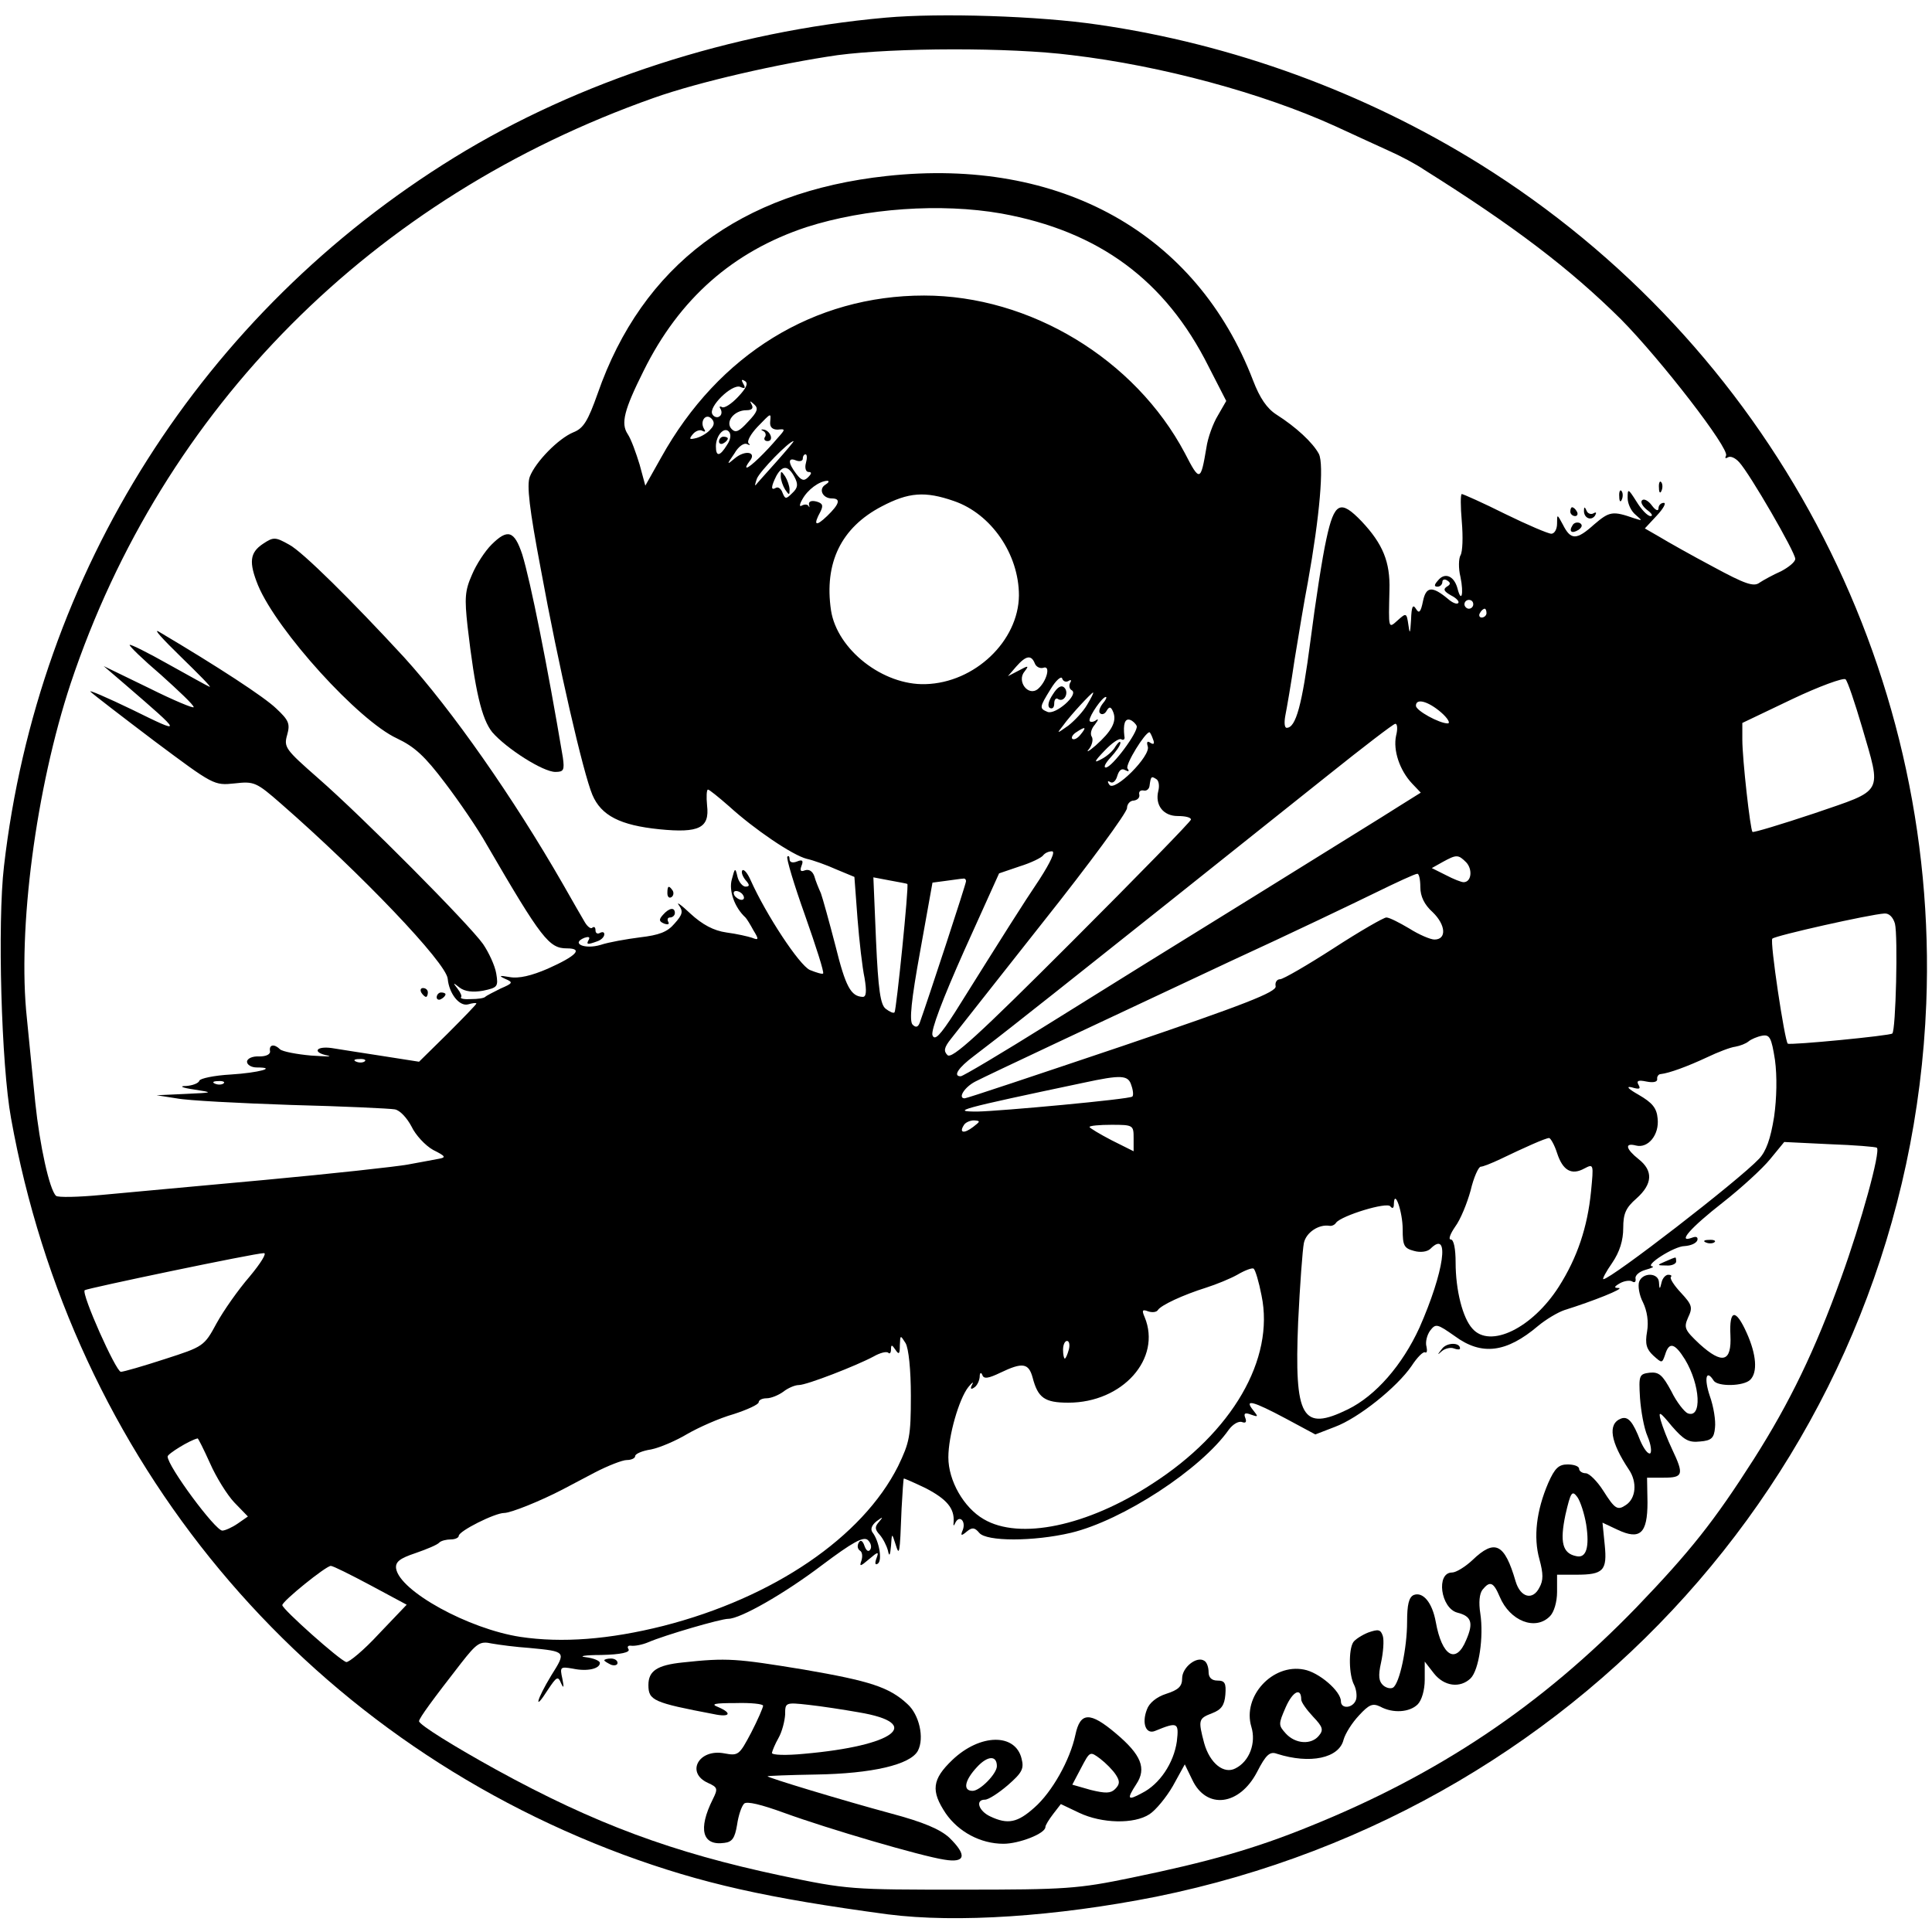 <svg version="1" xmlns="http://www.w3.org/2000/svg" width="584" height="584" viewBox="0 0 438 438"><path d="M200.8 4c-34.9 3.1-69.7 14.4-97.8 31.7C45.9 70.9 8.6 129.6.9 196.4c-1.5 12.8-.6 45.1 1.6 57.1 13.9 77.4 65.9 139.9 138.9 167 17.7 6.5 32.4 9.8 59.9 13.5 15.6 2 38.1.5 60.8-4 99-20.1 170.7-103.2 174.6-202.5 3-76.8-35.6-149.4-101.2-190.3C309.3 20.9 279.4 10 249 5.6c-13.5-2-35.9-2.7-48.2-1.6zm42.2 8.5c20.3 2.4 43.2 8.6 59.7 16.1 4.3 2 9.8 4.5 12.2 5.6 2.5 1.1 6.1 3 8 4.3C343.3 51.3 356 61 367.5 72.4c9 9.1 24.7 29.4 23.8 30.9-.3.6-.1.7.4.4.6-.4 1.7.1 2.6 1.1 2.4 2.6 12.7 20.4 12.7 21.9 0 .7-1.5 1.9-3.2 2.8-1.8.8-4 2-4.9 2.6-1.3 1-3.3.3-10.5-3.6-4.9-2.6-10.4-5.7-12.2-6.8l-3.3-1.9 2.7-2.9c1.5-1.6 2.2-2.9 1.6-2.9-.7 0-1.2.6-1.2 1.2 0 .8-.7.5-1.5-.6s-1.8-1.6-2.2-1.2c-.5.4.1 1.4 1.1 2.2 1.1.8 1.4 1.4.8 1.4-.7 0-2.1-1.5-3.2-3.3-1.9-3-2-3-2-.8 0 1.3.8 3 1.8 3.8 1.6 1.4 1.6 1.4-.3.8-4.9-1.7-5.6-1.6-9.1 1.4-4 3.6-5.3 3.6-7.1 0-1.3-2.4-1.3-2.4-1.3-.2 0 1.3-.6 2.3-1.3 2.3-.7 0-5.4-2-10.5-4.5-5-2.5-9.5-4.5-9.8-4.5-.3 0-.3 2.8 0 6.2.3 3.5.2 6.9-.3 7.7-.4.7-.5 2.9 0 4.9.8 3.9.2 6.1-.7 2.5-.8-2.8-2.9-3.6-4.4-1.7-.9 1-.9 1.4-.1 1.4.6 0 1.1-.5 1.1-1.1 0-.5.5-.7 1.1-.3.8.5.8.9-.1 1.4-.9.6-.6 1.1 1 2 1.2.6 1.9 1.4 1.6 1.7-.3.4-1.4-.1-2.3-.9-3.6-3-5-2.9-5.7.5-.5 2.5-.9 2.9-1.6 1.7-.7-1.1-1-.5-1.1 2.5-.2 3.2-.3 3.4-.6 1.2-.4-2.8-.5-2.8-2.4-1.1-2.2 2-2.1 2-1.9-6.8.2-6.4-1.5-10.5-6.3-15.6-4.8-5-6.2-4.4-8 4-.9 4-2.5 14.4-3.6 23-1.9 14.6-3.3 19.8-5.4 19.8-.5 0-.6-1.2-.3-2.8.3-1.5 1.3-7.2 2.1-12.7.9-5.5 2.2-13.4 3-17.5 2.7-15 3.7-26.7 2.5-29.1-1.4-2.6-5.2-6.1-9.6-8.9-2.2-1.4-3.8-3.8-5.3-7.7-12.8-33.4-43.7-50.7-83.1-46.4-33.2 3.6-55.4 20.3-65.5 49.3-2.2 6.2-3.2 7.9-5.5 8.8-3.4 1.4-8.6 6.7-9.9 10.1-.7 1.9-.1 7.2 2.5 20.9 4 21.9 9.6 46.2 11.7 51.2 2 4.7 6.3 6.9 15.2 7.8 9 .9 11.4-.3 10.8-5.4-.2-2-.1-3.6.2-3.6.3 0 2.4 1.7 4.8 3.8 5.7 5.2 14.4 11.1 17.6 11.9 1.4.3 4.5 1.4 6.7 2.4l4.1 1.7.7 9.4c.4 5.1 1.1 11.2 1.6 13.5.5 3 .4 4.3-.4 4.3-2.7-.1-3.9-2.3-6.2-11.6-1.4-5.4-2.9-10.8-3.3-11.9-.5-1.1-1.2-2.8-1.5-3.9-.4-1.1-1.2-1.6-2.1-1.3-1 .4-1.2.1-.8-1 .5-1.2.2-1.5-1-1-1 .4-1.7.2-1.7-.5 0-.6-.2-.9-.5-.6-.3.3 1.5 6.3 4 13.3 2.5 7.1 4.4 13 4.1 13.2-.2.2-1.5-.2-3-.8-2.4-1.1-9.9-12.5-13.4-20.3-.7-1.6-1.5-2.6-1.9-2.3-.3.4 0 1.3.7 2.2 1 1.1 1 1.5 0 1.5-.6 0-1.5-1-1.8-2.2-.5-2.2-.6-2.1-1.3.6-.7 2.5.6 6.3 3.1 8.6.3.3 1.1 1.6 1.8 2.9 1.3 2.1 1.2 2.3-.3 1.7-.9-.3-3.5-.9-5.8-1.2-2.9-.4-5.5-1.8-8.2-4.3-2.1-2-3.3-2.8-2.6-1.9 1 1.4.9 2.1-1 4.2-1.6 1.9-3.5 2.6-7.8 3.1-3.1.4-7.1 1.1-8.9 1.7-3.6 1.1-6.9-.3-3.7-1.6.9-.3 1.3-.2 1 .4-.7 1.2-.3 1.2 1.9.4.9-.3 1.6-1 1.6-1.6 0-.5-.4-.6-1-.3-.5.3-1 .1-1-.6s-.3-.9-.7-.6c-.3.4-1.1-.2-1.7-1.2-.6-1-2.9-5-5-8.7-11.2-19.5-25.1-39.4-36-51.4-11.8-12.8-23-23.9-26-25.5-3.2-1.8-3.6-1.8-6-.2-3 2-3.2 4.2-1.1 9.4 4.3 10.3 22.8 30.7 31.5 34.7 4 1.9 6.3 4 10.9 10.1 3.2 4.2 7.5 10.5 9.4 13.9 12.5 21.5 14.2 23.6 18.2 23.6 3.8 0 2.2 1.7-4.3 4.6-3.7 1.6-6.6 2.3-8.7 1.9-2.3-.4-2.5-.3-1 .4 1.9.8 1.8 1-1 2.2-1.6.8-3.2 1.6-3.5 1.9-.3.3-1.7.5-3.2.5-1.5.1-2.5-.1-2.3-.4.3-.2-.1-1.1-.8-2-1.1-1.4-1-1.4.5-.2 1.2.9 3 1.1 5.3.7 3.3-.7 3.5-.9 3-3.9-.3-1.8-1.7-4.8-3-6.7-3.2-4.5-27.2-28.7-37.4-37.6-7.4-6.5-7.8-7-7-9.8.7-2.5.4-3.3-2.5-6-2.7-2.6-13.1-9.4-26.6-17.4-1.4-.8.9 1.7 5 5.7s7.1 7 6.5 6.8c-.5-.2-4.8-2.6-9.3-5.1-4.6-2.6-8.6-4.6-8.8-4.4-.2.2 3 3.3 7.1 6.8 4 3.6 7.4 6.8 7.4 7.3.1.4-4.5-1.5-10.1-4.3l-10.3-5 4.9 4.2c13.2 11.4 13.2 11.4 1.6 5.7-5.8-2.8-10-4.6-9.5-4.1.6.6 7.1 5.6 14.5 11.2 13.4 10 13.5 10.1 18.2 9.6 4.4-.5 4.9-.3 10.5 4.6 18.1 15.8 37.5 36.1 37.8 39.7.3 3.3 2.6 6.3 4.6 5.8 1-.3 1.9-.4 1.9-.2s-2.9 3.2-6.5 6.8l-6.5 6.4-8.3-1.3c-4.5-.7-9.7-1.5-11.5-1.8-3.6-.5-4.5 1-.9 1.7 1.2.3-.5.2-3.8 0-3.3-.3-6.4-.9-7-1.4-1.3-1.3-2.5-1.1-2.3.3.2.8-.8 1.3-2.4 1.3-1.6-.1-2.8.5-2.8 1.2s1 1.3 2.2 1.3c4.8 0 .5 1.2-5.9 1.6-3.7.2-7 .9-7.1 1.4-.2.6-1.6 1.1-3 1.2-1.7 0-1 .4 1.8.8 4.5.7 4.4.7-2 1l-6.5.3 4.5.7c2.5.5 14.2 1.1 26 1.5 11.8.3 22.4.8 23.5 1 1.2.2 2.8 2 3.8 3.9.9 1.9 3.1 4.3 4.9 5.3 2.8 1.4 3 1.7 1.3 2-1.1.2-4.2.8-7 1.3-2.7.5-17.4 2.1-32.5 3.5-15.1 1.4-31.8 2.9-37 3.4-5.2.5-9.9.6-10.3.2C11.2 269.7 9 259.6 8 250c-.5-5.2-1.4-13.8-1.9-19.1-2.2-20.2 2.1-52.3 9.9-75.9C36.9 92.4 84.5 44.7 148.2 22.2c10.1-3.6 28.5-7.8 41.7-9.7 12.9-1.7 39-1.8 53.1 0zm-16 35.9c22.1 4 37.2 15.1 47 34.7l4 7.8-1.9 3.3c-1.1 1.8-2.3 5.1-2.6 7.3-1.3 7.7-1.5 7.8-4.9 1.2C257.3 81.4 233.5 67 209.5 67c-24.9 0-46.6 13.3-59.6 36.7l-3.6 6.4-1.3-4.8c-.8-2.6-1.9-5.7-2.7-6.9-1.6-2.4-.8-5.5 3.6-14.3 8.1-16.4 20.3-27.1 36.9-32.6 13.4-4.3 30.5-5.5 44.2-3.1zM167.3 90c-1.5 1.6-3.1 2.6-3.6 2.3-.6-.3-.7-.1-.3.5.3.6.2 1.3-.3 1.6-.5.4-1.3.1-1.6-.5-1-1.6 4.4-6.9 6.3-6.2 1.1.5 1.3.3.7-.7-.5-.9-.4-1.1.4-.6.8.5.3 1.6-1.6 3.6zm2.3 5.6c-2 2.2-2.8 2.6-3.7 1.7-1.6-1.6.5-4.3 3.3-4.3 1.2 0 1.7-.4 1.2-1.3s-.4-.9.6 0 .7 1.7-1.4 3.9zm-8.5 1.7c-.6.8-2.1 1.7-3.2 2-1.6.4-1.8.3-.8-.9.6-.7 1.6-1.1 2.2-.7.6.3.7.1.3-.5-1-1.7.4-3.6 1.7-2.3.7.7.7 1.5-.2 2.4zm13.5-1.6c-.1 1.2.6 1.7 1.7 1.7 1.8-.2 1.8-.1 0 1.9-2.7 3.2-6.3 6.7-7 6.7-.3 0 0-.6.6-1.4 1.8-2.1-.9-2.7-3.3-.7-1.9 1.6-1.9 1.5-.1-1.1.9-1.6 2.2-2.5 2.9-2.1.6.3.8.2.3-.2-.4-.5.5-2.1 2-3.7 3.2-3.3 3.1-3.3 2.9-1.1zm-9.8 5.2c-1.6 2.6-2.5 2.7-2.5.3 0-2.4 1.8-4.5 2.9-3.4.6.6.5 1.8-.4 3.1zm11.2 3.8c-2.4 2.7-4.5 5-4.7 5.3-.2.2-.1-.4.3-1.5.7-1.7 7.2-8.4 8.3-8.5.2 0-1.6 2.1-3.9 4.7zm6.7.3c-.3 1.1 0 2 .6 2 .8 0 .7.4-.1 1.2-.9.9-1.5.8-2.7-.8-1.9-2.5-1.9-3.8 0-3 .8.3 1.5.1 1.5-.4 0-.6.3-1 .6-1 .4 0 .4.9.1 2zm-2.6 3.1c.9 1.7.8 2.5-.5 3.7-1.4 1.4-1.6 1.4-2.2-.1-.3-.9-1-1.4-1.5-1.1-1.2.7-1.1-.3.1-2.7 1.4-2.5 2.7-2.4 4.1.2zm7 1.8c-1.6 1-.6 3.1 1.5 3.1s1.7 1.3-1.1 4c-2.6 2.5-3.2 2.1-1.5-1 .7-1.4.5-1.9-.9-2.3-1.2-.3-1.8 0-1.7.7.2.6.1.8-.1.3-.3-.4-.9-.4-1.5-.1-.6.4-.6-.2.1-1.4 1.2-2.2 3.8-4.1 5.6-4.2.6 0 .4.4-.4.9zm29.2 3.7c8.4 2.9 14.7 12 14.7 21.4-.1 10.3-10 19.8-21.2 20.1-9.6.3-20-7.8-21.4-16.7-1.6-10.8 2.3-18.8 11.5-23.6 6.1-3.2 9.8-3.5 16.4-1.2zM334 137c0 .5-.4 1-1 1-.5 0-1-.5-1-1 0-.6.5-1 1-1 .6 0 1 .4 1 1zm3 2c0 .5-.5 1-1.1 1-.5 0-.7-.5-.4-1 .3-.6.8-1 1.1-1 .2 0 .4.4.4 1zm-102.4 11.4c.3.8 1.2 1.2 1.9 1 1.8-.7.8 3.1-1.2 4.8-2.2 1.8-4.9-1.8-3-4 1-1.3.9-1.4-1.3-.2l-2.5 1.3 1.9-2.2c2.2-2.5 3.4-2.7 4.2-.7zm7.6 4c.6-.4.8-.2.4.4-.3.6-.2 1.4.4 1.7 1.6 1-3.7 5.6-5.5 4.9-1.9-.8-1.9-1 .7-5.2 1.2-2 2.4-3 2.6-2.4.2.7.9.9 1.4.6zm179.9 10.3c4.5 15.5 5.2 14.2-10.8 19.7-7.5 2.5-13.8 4.4-14 4.2-.5-.5-2.3-16.5-2.3-20.9v-3.8l11.3-5.4c6.1-2.9 11.6-4.9 12.1-4.5.5.5 2.1 5.3 3.7 10.7zm-175.6-5c-.9 1.6-2.9 3.7-4.3 4.8-2.7 1.9-2.7 1.9-1.2 0 1.7-2.4 6.4-7.4 6.8-7.5.2 0-.4 1.2-1.3 2.7zm3.5-.2c-.7.9-1 1.9-.6 2.2.4.4 1.1.2 1.5-.6.6-1 1-.9 1.5.4.8 2.1-.4 4.3-4 7.5-1.6 1.4-2.3 1.7-1.5.8.7-.9 1-2.2.6-2.8-.4-.6-.1-1.8.7-2.7.9-1.2.9-1.5.1-.9-.7.4-1.3.3-1.3-.1 0-1.1 2.9-5.3 3.7-5.3.3 0 0 .7-.7 1.5zm76.7 2c1.5 1.3 2.2 2.5 1.5 2.5-1.9 0-7.2-2.9-7.2-4 0-1.8 2.8-1 5.7 1.5zm-69 3.1c.4 1.3-5.6 9.4-7 9.4-.6 0-.1-1 1.1-2.3 1.2-1.3 2.2-2.7 2.2-3.3 0-.5-.5-.1-1.1.8-.5 1-2 2.3-3.2 2.9-1.8 1-1.7.6.7-1.9 1.6-1.7 3.3-2.9 3.8-2.6.5.3.9 0 .7-.7-.3-2.7.1-4.1 1.3-3.7.6.2 1.3.9 1.5 1.4zm58.8 2.2c-.7 3.3.8 7.8 3.6 10.8l2 2.1-4.8 3c-2.6 1.7-17.4 10.8-32.8 20.4-15.4 9.5-36.5 22.6-46.9 29.1-10.4 6.5-19.3 11.8-19.8 11.8-1.8 0-.6-1.9 3-4.6 2-1.5 7.8-6 12.7-9.9 5-3.9 18.9-15 31-24.6 12-9.6 28.5-22.7 36.5-29.1 8-6.4 14.9-11.7 15.3-11.7.5-.1.6 1.2.2 2.7zm-71.5-.3c-.7.9-1.5 1.3-1.9 1-.3-.3.1-1 .9-1.5 2.1-1.4 2.4-1.2 1 .5zm16.4 1.1c.4 1 .2 1.3-.6.8-.7-.5-.9-.2-.6.8.8 2.1-7.6 10.5-8.7 8.7-.5-.7-.4-1 .2-.6.6.4 1.3-.3 1.6-1.4.4-1.3 1-1.8 1.8-1.3.8.4 1 .3.5-.4-.5-.9 4-8.2 5-8.2.1 0 .5.7.8 1.6zm1.2 11.7c-.8 3.2 1.1 5.7 4.4 5.7 1.7 0 3 .3 3 .8 0 .4-12.1 12.8-27 27.7-21.2 21.2-27.2 26.7-28.2 25.7-.9-.9-.8-1.7.8-3.7 1-1.3 10.5-13.3 20.9-26.5 10.5-13.2 19-24.8 19-25.8 0-.9.7-1.7 1.5-1.7.8-.1 1.4-.6 1.3-1.3-.2-.7.2-1.1.9-1 .7.2 1.3-.3 1.4-1 .3-2.2.4-2.3 1.5-1.6.6.3.8 1.5.5 2.7zm-26.9 20c-3.9 5.8-7.8 12-19.2 30.2-3.4 5.3-4.6 6.5-5.1 5.2-.4-1.1 2.3-8.2 7.2-19.2l7.9-17.5 4.7-1.6c2.6-.8 5-2 5.3-2.5.4-.5 1.2-.9 2-.9s-.3 2.4-2.8 6.3zm96.7-3.8c1.5 1.6 1.2 4.5-.6 4.5-.5 0-2.3-.7-4-1.6l-3.2-1.6 2.5-1.4c3.1-1.7 3.5-1.7 5.3.1zm-10.4 5.6c0 2.1.9 4 2.8 5.7 3 2.9 3.2 6.2.4 6.2-.9 0-3.5-1.1-5.7-2.5-2.2-1.3-4.5-2.5-5.2-2.5-.6 0-6 3.1-12 7-5.9 3.8-11.4 7-12.1 7-.7 0-1.2.7-1 1.6.2 1.3-6.9 4.1-34.6 13.5-19.3 6.5-35.4 11.9-35.9 11.9-1.6 0-.1-2.5 2.4-3.8 3.1-1.6 27.2-12.9 57.9-27.3 13.5-6.2 28.3-13.3 33-15.6 4.7-2.3 8.8-4.2 9.3-4.2.4-.1.7 1.3.7 3zm-116.3-.7c.4.3-2.5 28.7-2.9 29.1-.2.3-1.1-.1-2-.8-1.2-.9-1.7-4.3-2.2-15.5l-.6-14.3 3.7.7c2.1.4 3.9.7 4 .8zm13.3-.6c0 .6-8.5 26.5-10.5 32.1-.4 1-.9 1.1-1.6.4-.8-.8-.3-5.6 1.7-16.6l2.8-15.6 3-.4c1.7-.2 3.4-.5 3.9-.5.4-.1.7.1.7.6zm-50.5 3.2c.3.5.2 1-.4 1-.5 0-1.3-.5-1.6-1-.3-.6-.2-1 .4-1 .5 0 1.3.4 1.6 1zm261.1 6.4c.7 2.8.2 24.2-.6 24.9-.4.5-23.2 2.7-23.7 2.3-.7-.6-4.1-23.2-3.5-23.8.7-.7 22.1-5.5 25.4-5.7 1.1-.1 2 .9 2.4 2.3zm-27.4 43.8c-.8 5-1.8 7.8-3.4 9.5-4.6 4.9-33.6 27.3-35.3 27.3-.3 0 .6-1.7 2-3.7 1.7-2.5 2.5-5.1 2.5-7.9 0-3.3.6-4.6 3-6.7 3.7-3.3 3.8-6.3.5-8.9-2.9-2.3-3.3-3.8-.6-3.1 2.7.7 5.3-2.4 4.9-6.1-.2-2.4-1.2-3.6-4.3-5.4-2.3-1.3-3-2-1.6-1.7 1.7.5 2.1.4 1.6-.5-.6-1-.1-1.2 1.8-.8 1.5.3 2.5.1 2.4-.6-.1-.5.3-1.1.8-1.1 1.9-.2 6-1.7 10.5-3.8 2.5-1.2 5.4-2.3 6.4-2.4 1.1-.2 2.4-.7 3-1.2.6-.5 2-1.1 3.1-1.3 1.7-.3 2.1.4 2.9 5.5.5 3.7.4 8.7-.2 12.9zM82.7 240.6c-.3.3-1.2.4-1.9.1-.8-.3-.5-.6.6-.6 1.1-.1 1.7.2 1.3.5zm173.8 5.5c.4 1.1.5 2.3.2 2.5-.5.6-29.9 3.3-35.1 3.4-6.2 0-4.1-.6 23.9-6.5 8.8-1.9 10.3-1.8 11 .6zm-205.8-.5c-.3.3-1.2.4-1.9.1-.8-.3-.5-.6.6-.6 1.1-.1 1.7.2 1.3.5zm169.9 9.9c-2.1 1.6-3.2 1.3-2.1-.4.3-.6 1.4-1.1 2.3-1.1 1.5.1 1.5.2-.2 1.5zM257 258v3l-5-2.5c-2.7-1.4-5-2.8-5-3 0-.3 2.3-.5 5-.5 4.9 0 5 .1 5 3zm96 3.4c1.3 4 3.3 5.1 6.2 3.5 2.1-1.1 2.1-1 1.5 5.2-.8 8.1-3.1 15-7.3 21.6-6 9.4-15.6 14.1-19.6 9.5-2.2-2.4-3.8-8.7-3.8-15 0-3-.4-5.2-1.1-5.2-.6 0-.1-1.3 1-2.9 1.2-1.6 2.7-5.3 3.5-8.2.7-3 1.8-5.4 2.3-5.4.5 0 2.5-.8 4.4-1.7 5.4-2.6 10.3-4.8 11.1-4.8.3 0 1.2 1.5 1.8 3.4zm72.5-1.2c.9.8-3.6 17.1-8.1 29.5-5.9 16.4-11.6 28.2-19.8 41.1-9 14.1-14.4 20.9-26.6 33.6-21.6 22.3-44.9 37.9-74.2 49.7-12.3 5-22.8 8-40.3 11.6-12.1 2.5-14.8 2.7-38.5 2.7-25 0-25.8 0-41-3.2-24.5-5.2-42.1-11.7-64.5-24-9.6-5.3-17.5-10.2-17.5-11 .1-.8 3.2-5 9.5-13.1 3.6-4.6 4.3-5.1 7-4.5 1.7.3 5.5.8 8.5 1 8.4.8 8.4.8 5 6.2-3.4 5.6-4.1 8.5-.8 3.3 2-3 2.3-3.2 3-1.5.6 1.3.7 1 .3-1-.6-2.7-.5-2.8 2.4-2.3 3.3.7 6.1 0 6.1-1.3 0-.5-1.5-1.1-3.2-1.3-1.8-.2-.2-.5 3.5-.5 4.5-.1 6.6-.6 6.2-1.3-.4-.6-.1-.9.6-.8.8.1 2.5-.2 3.9-.8 3.7-1.6 16.4-5.3 18.1-5.3 2.7 0 12.6-5.6 21.3-12.2 6.8-5.1 9.3-6.5 10.3-5.7.7.6 1 1.6.6 2.2-.4.6-.9.3-1.3-.8-.4-1.2-.9-1.5-1.3-.8s-.3 1.4.2 1.8c.6.3.7 1.3.4 2.3-.5 1.4-.3 1.4 1.7-.3 2.1-1.8 2.3-1.8 1.7-.2-.4 1.1-.3 1.6.3 1.2 1.1-.7.3-5.2-1.2-7.1-.5-.7-.2-1.6.9-2.5 1.5-1.1 1.6-1.1.6.1-1 1.1-1 1.7.1 2.9.8.9 1.6 2.5 1.9 3.6.3 1.5.5 1.2.7-1 .2-3 .2-3 1-.5.9 2.9 1 2.7 1.4-8 .2-3.6.4-6.6.5-6.8 0-.1 2.3.9 5 2.2 4.8 2.5 6.5 4.6 6.3 7.6-.1 1 0 1.1.4.2.9-1.8 2.4-.4 1.7 1.6-.6 1.4-.4 1.5.9.4 1.2-1 1.8-.9 2.8.3 1.6 2 12.3 2 20.8 0 11.7-2.8 29.5-14.4 35.8-23.4.9-1.2 2.2-2 3-1.7.8.3 1.1 0 .7-1-.4-1 0-1.2 1.3-.7 1.7.6 1.7.5.5-1-2.1-2.6-.1-2.1 7.4 1.9l6.7 3.6 4.4-1.7c5.4-2 14.1-9 17.4-13.8 1.3-2 2.7-3.4 3.1-3.1.4.2.5-.4.3-1.3-.3-1 .1-2.6.8-3.6 1.3-1.7 1.6-1.6 5.6 1.2 6.1 4.5 11.7 3.8 18.9-2.3 1.8-1.5 4.5-3.1 6-3.6 6.4-2 13.7-4.9 12.3-5-1.2 0-1.1-.3.3-1.1.9-.5 2.2-.7 2.7-.4.6.4.9.1.8-.6-.2-.7.8-1.6 2.2-2 1.4-.4 2.1-.7 1.6-.8-1.9-.2 5-4.6 7.3-4.6 1.4-.1 2.6-.6 2.9-1.3.2-.7-.2-1-1.2-.6-3.5 1.3-.3-2.3 7-8 4.2-3.3 9-7.7 10.7-9.8l3.2-3.9 10.3.5c5.7.2 10.5.6 10.7.8zM316 273c.1-3.7 2 1.7 2 5.7 0 3.7.3 4.3 2.6 4.9 1.4.4 3 .2 3.7-.5 4.5-4.5 3.1 5.2-2.5 17.9-3.9 8.5-9.9 15.4-16.2 18.5-10.4 5.1-12.2 2-11.3-19.8.4-8.4 1-16.4 1.3-17.9.5-2.4 3.4-4.3 5.8-3.9.5.1 1.2-.2 1.5-.7 1.2-1.6 11.6-4.8 12.3-3.7.5.6.8.4.8-.5zM56.6 289.4c-2.6 3-5.9 7.7-7.5 10.6-2.8 5.2-3 5.3-11.7 8.1-4.9 1.6-9.4 2.9-10 2.9-1.1 0-9-17.7-8.2-18.5.4-.4 38.6-8.4 40.6-8.4.8-.1-.7 2.3-3.2 5.3zm229.4 4.3c3 14.4-6.6 31-24.8 42.7-14.7 9.6-30.1 12.8-38.2 8-4.5-2.6-8-8.7-8-14 0-4.9 2.4-13.2 4.5-15.9.9-1.1 1.3-1.4.9-.6-.5.9-.3 1.2.4.7.7-.4 1.2-1.5 1.3-2.4 0-1 .3-1.2.6-.5.3 1 1.4.8 4.1-.5 5-2.4 6.4-2.2 7.3 1.1 1.2 4.6 2.7 5.7 8.1 5.7 12.3 0 21.2-10 17.3-19.4-.7-1.6-.5-1.8.8-1.3.9.3 1.9.2 2.2-.3.7-1.1 5.6-3.4 11-5.1 2.2-.7 5.4-2 7-2.9 1.7-1 3.3-1.6 3.7-1.4.4.3 1.2 3 1.8 6.1zm-79.5 22.8c0 9.1-.3 10.5-2.9 15.9-8.1 16.1-28.2 29.8-53.2 36.2-12.3 3.1-23 3.9-32.4 2.5-11.8-1.8-27.4-10.4-28.2-15.5-.2-1.5.8-2.3 4.4-3.5 2.6-.9 5-1.9 5.4-2.4.4-.4 1.6-.7 2.6-.7s1.8-.4 1.8-.8c0-1.1 8.2-5.2 10.3-5.2 1.5 0 8.2-2.7 13.2-5.3 1.1-.6 4.4-2.3 7.4-3.9 2.9-1.5 6.2-2.8 7.2-2.8s1.9-.4 1.9-.9 1.6-1.2 3.6-1.5c2-.4 5.7-2 8.2-3.5 2.6-1.5 7.3-3.6 10.5-4.5 3.1-1 5.7-2.2 5.7-2.7s.8-.9 1.8-.9 2.7-.7 3.8-1.5c1-.8 2.6-1.5 3.5-1.5 1.8 0 13.1-4.4 17-6.5 1.4-.8 2.9-1.2 3.3-.8.3.3.6 0 .6-.8 0-1.1.2-1.1 1 .1.8 1.2 1 1 1-1 .1-2.4.1-2.4 1.3-.5.7 1.2 1.2 6 1.2 12zm35.8-10.5c-.3 1.1-.7 2-.9 2-.2 0-.4-.9-.4-2s.4-2 .9-2 .7.9.4 2zM47.6 331.7c1.4 3.2 3.9 7.2 5.5 8.9l3.1 3.2-2.3 1.6c-1.3.9-2.9 1.6-3.5 1.6-1.6 0-12.4-14.6-12.4-16.8 0-.6 5-3.7 6.8-4.1.1-.1 1.4 2.5 2.8 5.6zM84 359.4l8.2 4.4-6.3 6.6c-3.4 3.7-6.8 6.5-7.4 6.4-1.5-.4-14.5-12-14.5-12.9 0-.9 9.9-8.9 11-8.9.5 0 4.5 2 9 4.4z"/><path d="M376.1 110.6c0 1.1.3 1.4.6.6.3-.7.2-1.6-.1-1.9-.3-.4-.6.2-.5 1.3zM367.1 112.6c0 1.1.3 1.4.6.6.3-.7.2-1.6-.1-1.9-.3-.4-.6.2-.5 1.3zM356 116c0 .5.5 1 1.1 1 .5 0 .7-.5.4-1-.3-.6-.8-1-1.1-1-.2 0-.4.4-.4 1zM359.1 115.7c-.1 1.7 1.6 2.5 2.5 1.2.4-.7.3-.9-.4-.5-.5.3-1.3 0-1.5-.6-.4-.9-.6-1-.6-.1zM356.5 119.1c-.9 1.4-.2 2 1.4 1 .8-.6.9-1.1.3-1.5-.6-.3-1.4-.1-1.7.5zM111.4 123.5c-1.4 1.4-3.4 4.4-4.4 6.8-1.6 3.6-1.7 5.3-1 11.7 1.7 14.7 3.2 21 5.6 24 3.2 3.7 11.5 9 14.3 9 1.9 0 2.1-.4 1.7-3.3-3.5-20.8-7.3-39.8-9.2-46-1.8-5.4-3.3-5.9-7-2.2zM151.3 202.5c0 .8.4 1.2.9.9.5-.3.6-1 .3-1.5-.9-1.3-1.2-1.1-1.2.6zM150.3 207.4c-1 1.1-.9 1.5.3 2 .9.3 1.2.1.9-.4-.3-.6-.1-1 .4-1 .6 0 1.1-.5 1.1-1 0-1.4-1.3-1.2-2.7.4zM95.5 225c.3.5.8 1 1.1 1 .2 0 .4-.5.4-1 0-.6-.5-1-1.1-1-.5 0-.7.4-.4 1zM99 226.1c0 .5.5.7 1 .4.6-.3 1-.8 1-1.1 0-.2-.4-.4-1-.4-.5 0-1 .5-1 1.1zM173 97.7c.5.2.8.9.4 1.4-.3.5 0 .9.6.9 1.5 0 .7-2.3-.8-2.6-.7-.1-.8 0-.2.3zM163 100.1c0 .5.5.7 1 .4.6-.3 1-.8 1-1.1 0-.2-.4-.4-1-.4-.5 0-1 .5-1 1.1zM177 108c0 .8.5 2.2 1 3 .9 1.3 1 1.3 1 0 0-.8-.5-2.2-1-3-.9-1.3-1-1.3-1 0zM238.7 157.4c-1 1.5-1.3 2.7-.7 3.1.6.3 1-.1 1-1s.4-1.4.9-1c1.4.8 2.5-1.5 1.4-2.6-.7-.7-1.6-.1-2.6 1.5zM386.8 281.7c.7.3 1.6.2 1.9-.1.4-.3-.2-.6-1.3-.5-1.1 0-1.4.3-.6.6zM377.5 286c-1.9.8-1.9.9.3.9 1.2.1 2.2-.4 2.2-.9 0-.6-.1-1-.2-.9-.2 0-1.2.4-2.3.9zM371.6 290.6c-.3.9 0 3 .9 4.7.9 1.9 1.3 4.3.9 6.6-.5 2.8-.1 4 1.4 5.4 2 1.8 2 1.8 2.7-.2.9-3 2.2-2.6 4.5 1.1 3.5 5.8 3.9 13.5.6 12.2-.7-.3-2.5-2.5-3.7-5-2-3.7-2.8-4.4-4.9-4.2-2.4.3-2.5.6-2.2 5.7.2 2.9.9 6.9 1.7 8.7.8 1.9 1 3.6.6 3.9-.5.2-1.4-1-2.2-2.8-1.7-4.4-2.8-5.7-4.4-5.1-3.1 1.2-2.4 5.3 1.8 11.6 1.9 2.8 1.6 6.5-.7 8-1.9 1.3-2.5.9-5.1-3.2-1.4-2.2-3.2-4-4-4-.8 0-1.5-.5-1.5-1 0-.6-1.2-1-2.6-1-2 0-2.9.8-4.4 4.2-2.7 6.3-3.4 12.3-2 17.3.9 3.3.9 4.8 0 6.4-1.5 3-4.3 2.3-5.4-1.4-2.5-8.6-4.7-9.7-9.8-4.8-1.6 1.5-3.7 2.8-4.6 2.8-3.7 0-2.6 8.1 1.2 9.1 3.2.8 3.7 2.3 2 6.2-2.3 5.6-5.5 3.7-6.9-4.1-.8-4.4-2.9-6.9-5-6.1-1.1.5-1.5 2.2-1.5 6.1 0 5.9-1.7 14-3.2 14.9-.5.3-1.5.1-2.2-.5-1-.9-1.2-2.1-.5-5.2.5-2.3.7-5 .4-6-.5-1.5-1-1.6-3.3-.8-1.5.6-3 1.6-3.4 2.2-1.1 1.7-1 7.5.2 9.7.5 1 .7 2.6.4 3.4-.7 1.9-3.4 2.1-3.4.3 0-2.3-5-6.6-8.4-7.2-7.1-1.4-14 6.1-11.9 13 1.1 3.6-.4 7.8-3.6 9.4-2.6 1.4-5.8-1.1-7.1-5.7-1.4-5.3-1.3-5.6 1.8-6.8 2.1-.8 2.8-1.8 3-4.2.2-2.6-.1-3.2-1.8-3.2-1.3 0-2-.7-2-1.9 0-1.1-.4-2.3-1-2.6-1.7-1.1-5 1.5-5 4 0 1.8-.8 2.6-3.6 3.5-2.2.7-3.9 2.1-4.4 3.6-1.2 3.1-.2 5.7 1.9 4.8 5.1-2.1 5.4-1.9 4.9 2.4-.7 4.9-3.9 9.7-7.9 11.7-3.3 1.8-3.5 1.4-1.3-2 2.4-3.6 1.1-6.7-4.6-11.5-5.9-5-8.1-4.9-9.2.3-1.2 5.7-5.3 13-9.3 16.5-3.8 3.4-6 3.9-10 2-2.6-1.2-3.5-3.8-1.2-3.8.8 0 3.1-1.5 5.2-3.3 3.2-2.8 3.7-3.7 3.1-6-1.4-5.8-9.4-5.7-15.7.3-4.6 4.4-4.9 7-1.5 12.1 2.9 4.2 7.9 6.9 13.1 6.9 3.5 0 9.5-2.3 9.5-3.8 0-.4.8-1.7 1.8-3l1.7-2.2 4.2 2c5.1 2.4 12.4 2.6 15.9.3 1.4-.9 3.8-3.8 5.3-6.4l2.7-4.9 1.7 3.5c3.2 6.8 10.7 5.9 14.7-1.8 2-3.9 2.9-4.7 4.5-4.1 7.5 2.4 14.1 1 15.1-3.2.4-1.4 1.9-3.8 3.5-5.5 2.3-2.5 3.1-2.8 4.8-2 2.9 1.6 6.7 1.3 8.5-.5.9-.9 1.6-3.2 1.6-5.6v-4.1l2.1 2.7c2.3 2.9 5.9 3.4 8.3 1.1 1.9-1.9 3-9.4 2.2-14.7-.4-2.5-.2-4.5.5-5.4 1.7-2.1 2.5-1.7 3.9 1.6 2.3 5.5 8.1 7.8 11.4 4.4.9-.9 1.6-3.2 1.6-5.5V357h4.3c6.2 0 7.1-.9 6.5-6.8l-.5-5 3.4 1.6c5.1 2.4 6.8.9 6.8-6.2l-.1-5.6h3.8c4.4 0 4.6-.7 1.9-6.4-1.1-2.3-2.2-5.2-2.6-6.6-.6-2.2-.2-2 2.5 1.3 2.7 3.1 3.8 3.8 6.4 3.5 2.6-.2 3.2-.8 3.4-3.1.2-1.6-.3-4.8-1.2-7.3-1.3-3.9-.8-6.1.9-3.4.9 1.4 6.8 1.3 8.3-.2 1.7-1.7 1.4-5.7-.8-10.6-2.5-5.6-4-5.4-3.7.5.3 6.1-1.8 6.7-7 2-3.4-3.2-3.6-3.7-2.6-6 1.1-2.3.9-2.9-1.6-5.6-1.6-1.7-2.6-3.3-2.3-3.6.3-.3 0-.5-.6-.5s-1.3.8-1.5 1.7c-.4 1.7-.5 1.7-.6 0-.1-2.2-3.7-2.3-4.5-.1zm-12 55c.8 5.2 0 7.7-2.2 7.2-3.2-.6-3.8-3.2-2.5-9.4 1.2-5.2 1.5-5.6 2.7-4 .7 1 1.6 3.8 2 6.2zM295 385.3c0 .6 1.2 2.3 2.7 3.9 2.2 2.3 2.4 3 1.3 4.3-1.7 2.1-5.3 1.9-7.5-.5-1.7-1.9-1.7-2.1 0-6 1.6-3.6 3.5-4.5 3.5-1.7zm-42 17.1c.9 1.4.9 2.1-.2 3.2-1 1-2.2 1-5.5.2l-4.2-1.2 2-3.8c2-3.8 2-3.8 4.3-2.1 1.3 1 2.9 2.6 3.6 3.7zm-27-2c0 1.7-3.8 5.6-5.5 5.6-2.3 0-1.8-2.4 1-5.4 2.4-2.6 4.5-2.7 4.5-.2zM326.9 305.8c-1.1 1.4-1.1 1.5 0 .5.7-.6 2-.9 2.7-.6.8.3 1.4.3 1.4 0 0-1.4-3-1.4-4.1.1zM137 376.4c0 .2.7.6 1.5 1 .8.3 1.5.1 1.5-.4 0-.6-.7-1-1.5-1s-1.5.2-1.5.4z"/><path d="M154.7 376.9c-5.7.6-7.7 1.9-7.7 5.1 0 3.5 1.1 4 14.8 6.6 3.7.8 4.3-.2 1-1.6-1.8-.7-.8-.9 4-.9 3.4-.1 6.2.2 6.2.6 0 .4-1.2 3.2-2.7 6.1-2.7 5.1-2.9 5.3-6.1 4.7-5.8-1.1-8.8 4.4-3.7 6.7 2.2 1 2.3 1.3 1.1 3.7-3.4 6.8-2.4 10.6 2.6 9.9 1.8-.2 2.4-1.1 2.9-4.1.3-2.1 1-4.2 1.6-4.8.6-.6 3.9.2 9.1 2.1 9.9 3.6 31 9.8 36.3 10.6 4.8.8 5.2-1 1.1-5-2.1-1.9-5.8-3.5-13.3-5.5-11.1-3-27.9-8.1-27.9-8.4 0-.1 4.9-.3 11-.4 12.6-.2 21.4-2.2 23.1-5.4 1.5-2.9.3-8.2-2.4-10.6-4.1-3.8-8.4-5.2-23.5-7.8-15.3-2.5-17.3-2.7-27.5-1.6zm40 11.3c14.9 2.5 8.1 7.6-12.4 9.4-4.1.4-7.3.3-7.3-.2.1-.5.7-2 1.5-3.4s1.4-3.8 1.5-5.3c0-2.7 0-2.8 5.3-2.2 2.8.3 8 1.1 11.4 1.7z"/></svg>